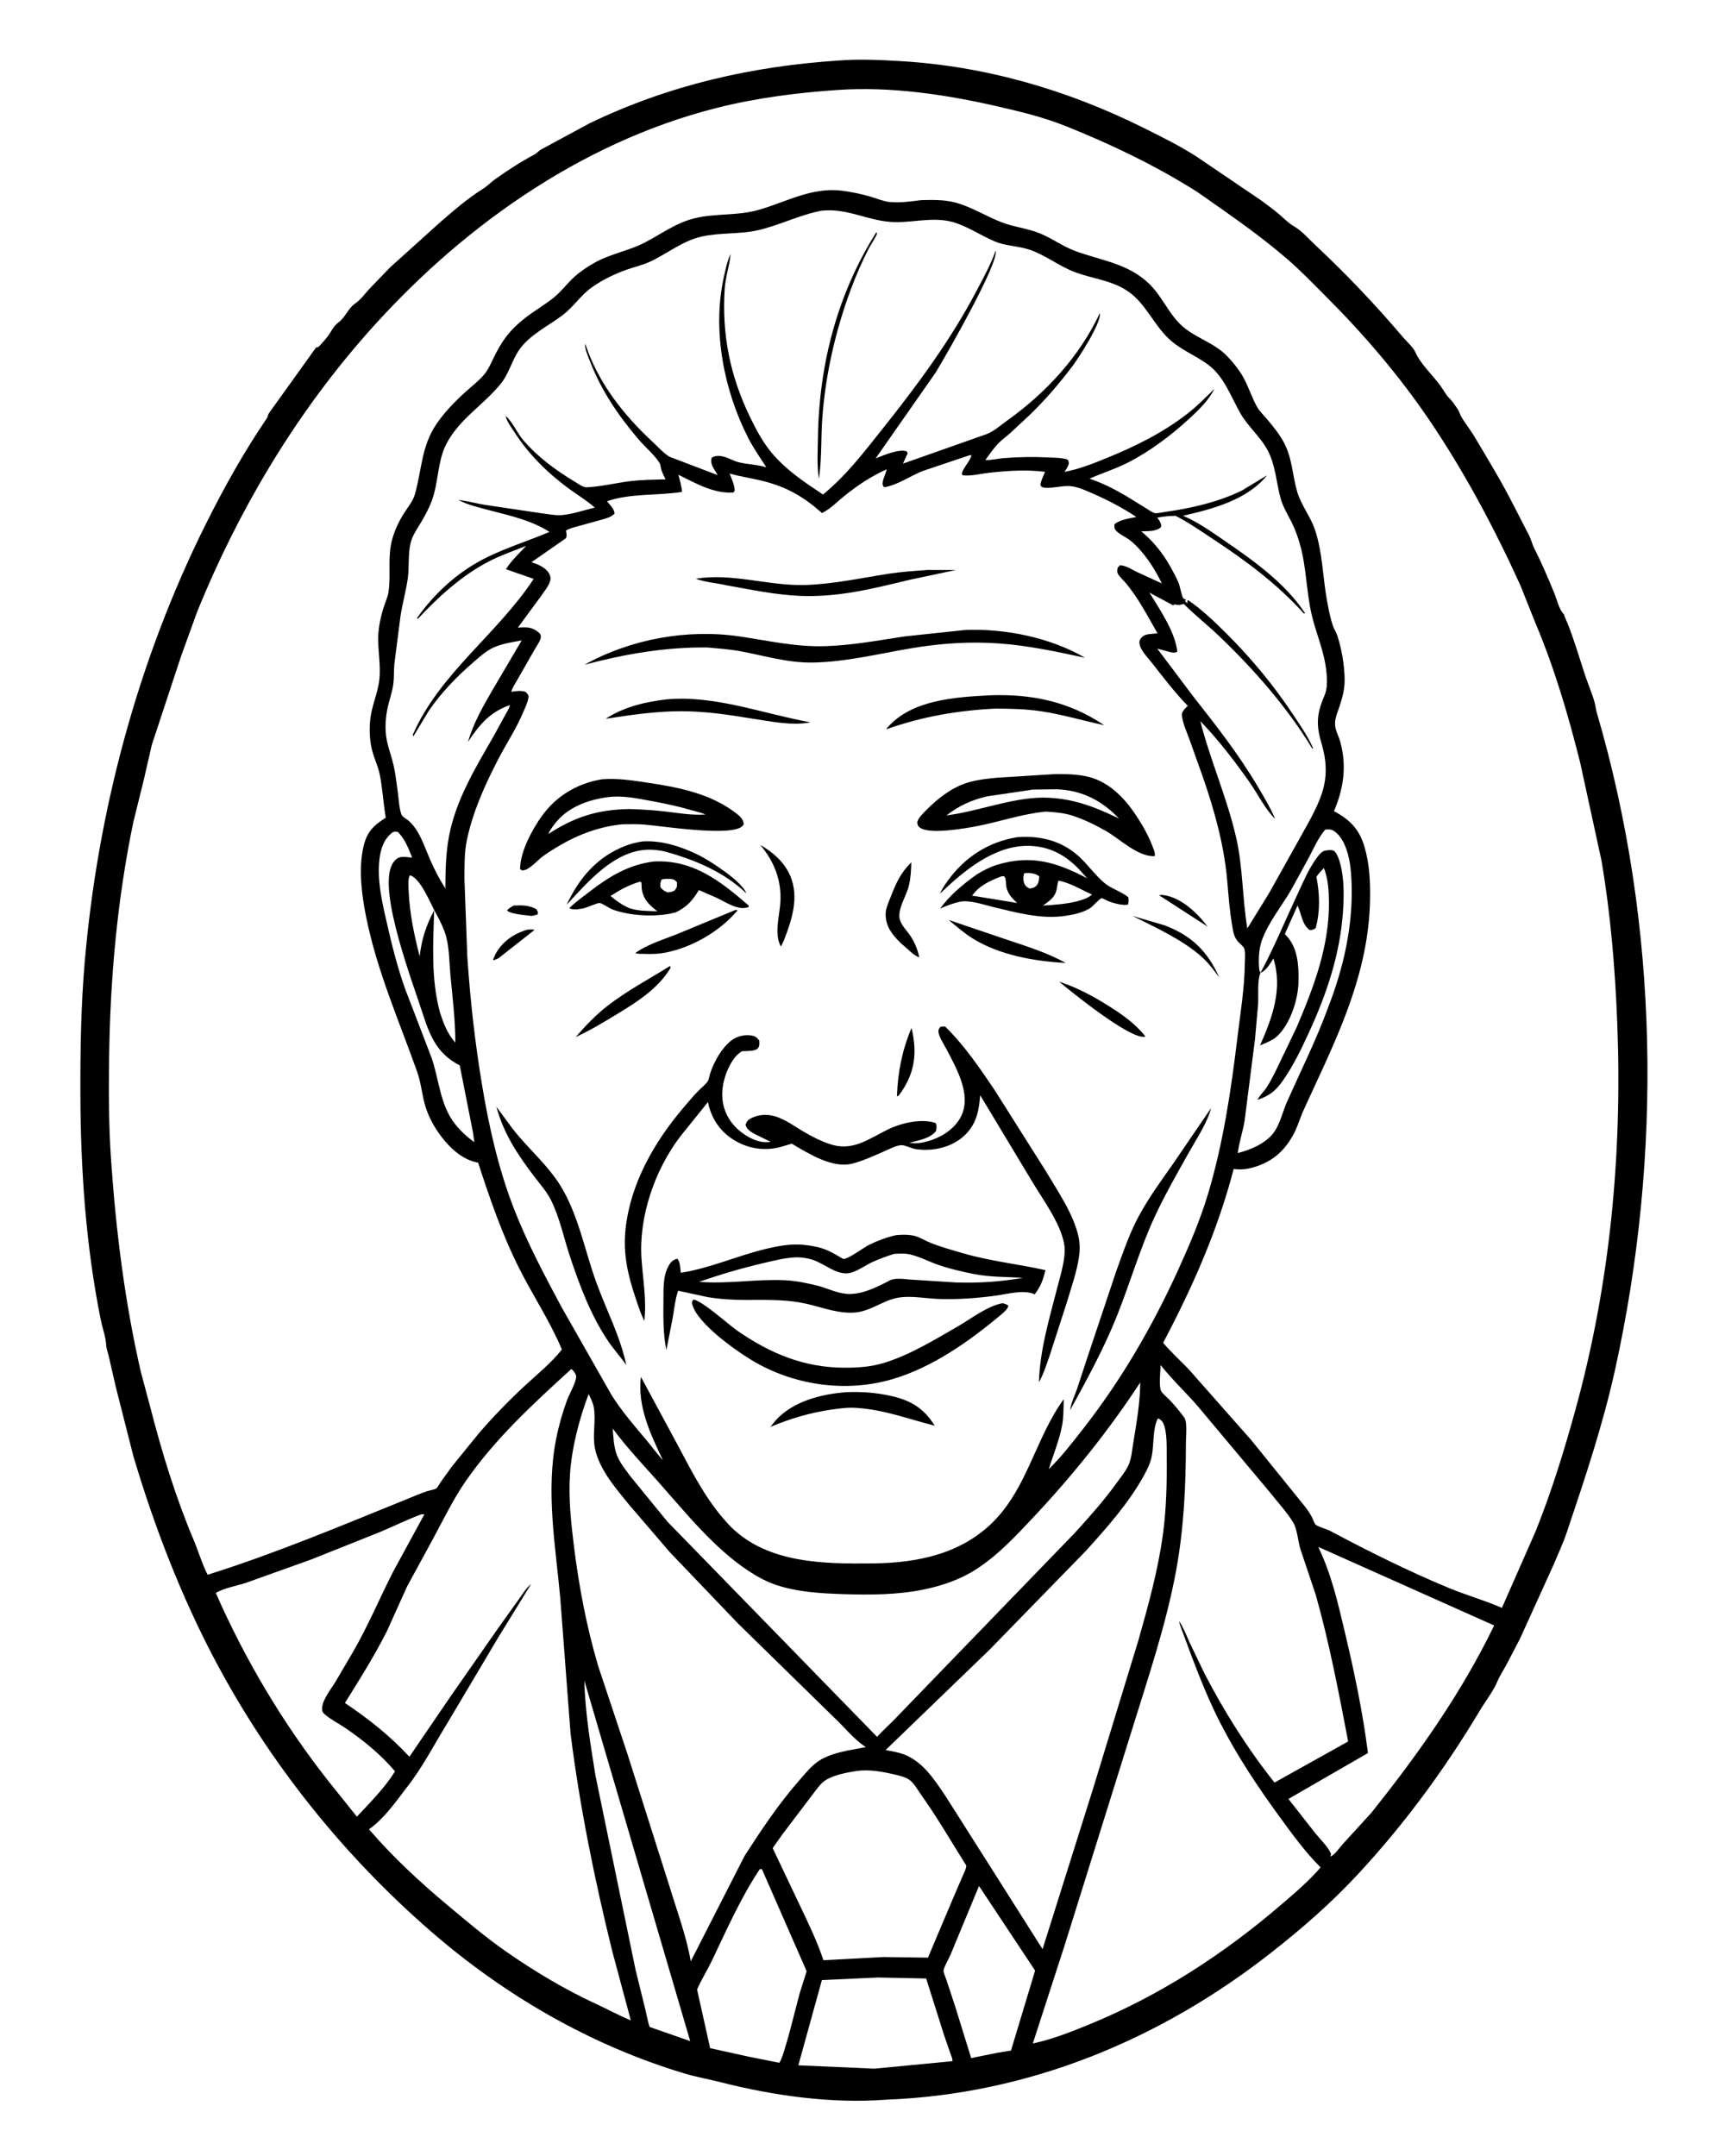 <svg version="1.1" xmlns="http://www.w3.org/2000/svg" style="display: block;" viewBox="0 0 1638 2048" width="1024" height="1280">
<path transform="translate(0,0)" fill="rgb(255,255,255)" d="M -0 -0 L 1638 0 L 1638 2048 L -0 2048 L -0 -0 z"/>
<path transform="translate(0,0)" fill="rgb(0,0,0)" d="M 797.457 57.421 C 815.951 56.004 835.511 56.923 854 57.986 C 935.508 62.672 1013.11 85.233 1086.04 121.492 C 1102.87 129.86 1119.75 138.25 1135.67 148.336 L 1198.43 190.945 C 1204.12 195.198 1209.94 199.413 1215.32 204.05 C 1219.64 207.77 1223.85 212.178 1228.82 215.001 C 1236.19 219.187 1242.45 226.588 1248.65 232.388 C 1278.28 260.092 1306.26 289.555 1332.5 320.476 C 1335.95 324.542 1342.11 329.889 1344.19 334.693 C 1348.9 345.552 1360.36 356.226 1367.54 365.88 C 1370.59 369.989 1372.81 374.754 1376.46 378.371 C 1379.11 380.997 1380.99 383.872 1383.12 386.901 C 1384.07 388.254 1384.91 389.37 1385.49 390.94 C 1388.38 398.761 1395.42 406.689 1399.77 413.997 C 1413.05 436.327 1426.82 458.8 1438.44 482.024 L 1452.48 509.301 C 1454.34 513.295 1455.3 517.681 1457.33 521.594 C 1464.22 534.895 1470.16 549.226 1475.92 563.061 C 1478.28 568.752 1480.39 578.07 1484.38 582.648 C 1485.39 583.804 1485.08 583.109 1485.55 584.574 C 1486.32 587.014 1487.47 589.232 1488.43 591.599 C 1494.92 607.626 1499.87 624.9 1505.3 641.342 C 1508.1 649.839 1511.86 658.326 1514.27 666.892 C 1515.22 670.274 1515.51 673.808 1516.5 677.182 C 1575.53 878.502 1578.9 1097.11 1533.66 1301.66 C 1522.07 1354.05 1505.02 1404.76 1487.96 1455.5 C 1484.43 1466.01 1479.62 1476.21 1475.34 1486.45 L 1443.41 1556.76 L 1430.53 1581.47 C 1427.77 1586.55 1424.3 1591.73 1422.09 1597.03 C 1418.14 1606.52 1410.76 1615.82 1405.43 1624.75 C 1372.07 1680.55 1333.66 1732.87 1289.37 1780.55 C 1264.03 1807.83 1236.79 1831.57 1207.54 1854.54 C 1101.77 1937.62 976.563 1989.45 841.249 1994.51 L 840.219 1994.59 C 788.615 1998.32 734.818 1990.71 684.91 1978.07 C 673.263 1975.12 661.307 1973.01 649.817 1969.57 C 560.652 1942.84 478.577 1895.12 408.516 1834.15 C 325.758 1762.13 256.193 1675.21 204.675 1578.24 C 171.956 1516.65 146.327 1450.02 126.489 1383.22 L 109.779 1317.5 L 103.311 1289.23 C 102.535 1285.52 100.918 1281.67 100.694 1277.91 C 100.218 1269.93 97.09 1261.54 95.5 1253.68 C 81.298 1183.48 76.372 1110.78 76.15 1039.3 C 76.022 998.038 76.666 956.645 80.128 915.5 C 92.27 771.195 130.747 626.934 195.516 497.346 C 212.783 462.798 231.639 428.982 253.395 397.119 C 254.47 395.545 254.106 394.085 255.176 392.577 L 300 330.076 L 302 329.811 C 306.118 325.672 311.11 320.116 314.036 315.064 C 315.971 311.72 317.983 308.694 321.169 306.377 C 327.707 301.622 330.648 292.626 337 288.381 C 342.077 284.988 346.027 279.512 350.113 274.965 L 370.273 254.017 L 417 211.883 C 430.185 200.451 443.788 188.528 458.5 179.367 C 462.46 176.901 465.957 173.206 469.796 170.455 C 481.546 162.035 494.423 153.675 507.196 146.885 C 509.889 145.453 511.459 143.217 514.088 141.79 L 559.946 117.033 C 635.458 80.683 714.131 62.834 797.457 57.421 z"/>
<path transform="translate(0,0)" fill="rgb(255,255,255)" d="M 388.933 831.5 L 389.995 831.744 C 399.766 835.414 408.679 858.361 413.758 867.419 C 417.54 874.163 421.718 882.65 423.658 890.132 C 426.589 901.439 426.499 913.925 427.552 925.553 C 429.507 947.145 432.311 968.722 432.277 990.412 C 424.556 981.627 421.034 972.204 417.564 961.249 C 409.082 929.386 411.211 897.244 412.164 864.661 C 404.507 879.176 400.288 892.048 398.399 908.445 C 393.266 888.561 388.873 867.614 387.962 847.05 C 387.745 842.146 387.039 836.047 388.933 831.5 z"/>
<path transform="translate(0,0)" fill="rgb(255,255,255)" d="M 372.83 790.5 C 374.782 789.788 375.752 789.875 377.776 790.281 C 384.439 797.231 387.811 805.812 391.228 814.637 C 387.796 814.337 383.052 813.458 379.724 814.312 C 376.193 815.219 373.471 818.569 371.949 821.699 C 359.081 848.154 392.108 934.172 401.617 963.819 C 408.518 985.337 415.832 1001.44 436.484 1012.07 L 449.041 1075.77 L 450.318 1085.03 C 443.511 1080 437.322 1074.47 432.066 1067.81 C 417.813 1049.74 417.052 1026.51 409.923 1005.39 L 384.813 939.939 C 377.568 919.883 372.328 899.03 367.59 878.264 C 362.981 858.061 357.635 836.196 360.316 815.328 C 361.597 805.361 364.684 796.715 372.83 790.5 z"/>
<path transform="translate(0,0)" fill="rgb(255,255,255)" d="M 929.656 1791.52 L 982.934 1871.88 L 960.042 1947.83 L 946.777 1950.01 L 922.209 1954.97 L 907.042 1906 L 898.593 1880.37 C 897.925 1878.28 895.995 1874.11 895.963 1872.11 C 895.917 1869.22 901.215 1860.05 902.699 1856.57 L 929.656 1791.52 z"/>
<path transform="translate(0,0)" fill="rgb(255,255,255)" d="M 554.814 1596.39 L 655.36 1938.87 L 616.852 1925.44 C 614.953 1920.23 614.124 1914.31 612.767 1908.9 L 603.416 1870.95 L 565.408 1686.78 C 560.639 1657.15 555.527 1626.42 554.814 1596.39 z"/>
<path transform="translate(0,0)" fill="rgb(255,255,255)" d="M 833.621 1878.45 L 879.463 1879.38 L 896.484 1933.21 L 902.313 1950.14 C 903.098 1952.39 904.726 1955.59 904.378 1957.91 L 830.392 1965.04 L 758.06 1961.86 L 780.439 1880.89 L 833.621 1878.45 z"/>
<path transform="translate(0,0)" fill="rgb(255,255,255)" d="M 721.465 1775.5 L 723.464 1775.51 L 765.933 1872.47 L 759.184 1893.95 C 756.454 1903.66 744.236 1955.19 739.933 1959.44 L 711.198 1953.73 L 674.295 1945.58 L 661.868 1889.87 C 666.061 1880.25 671.909 1870.99 676.459 1861.45 C 690.356 1832.29 703.475 1802.48 721.465 1775.5 z"/>
<path transform="translate(0,0)" fill="rgb(255,255,255)" d="M 1197.04 924.053 C 1196.5 923.025 1196.01 922.179 1195.87 921 C 1194.89 912.719 1195.41 901.482 1198.18 893.668 C 1204.5 875.82 1217.37 860.689 1226.66 844.358 L 1243.25 814.075 C 1247.75 805.356 1252.11 795.54 1258.5 788.028 C 1260.43 787.894 1262.67 787.682 1264.53 788.283 C 1269.76 789.967 1274.59 797.247 1276.74 802.016 C 1282 813.704 1283.09 826.709 1283.53 839.355 C 1284.93 879.888 1275.82 919.544 1261.19 957.141 C 1250.08 987.609 1235.52 1016.71 1222.35 1046.29 C 1218.24 1055.53 1216.08 1065.92 1210.59 1074.42 C 1203.39 1085.57 1187.77 1092.28 1175.43 1095.28 C 1176.69 1085.1 1180.19 1074.99 1181.89 1064.8 L 1191.8 987.125 L 1194.74 954 C 1195.21 945.623 1193.81 931.38 1197.04 924.053 z"/>
<path transform="translate(0,0)" fill="rgb(0,0,0)" d="M 1197.04 924.053 C 1209.97 899.969 1220.63 874.053 1232.23 849.255 C 1237.66 837.643 1242.64 825.622 1250.22 815.198 C 1251.94 812.838 1254.55 809.382 1257.32 808.34 C 1259.27 807.606 1264.72 807.1 1266.48 808.058 C 1270.4 810.187 1273.13 821.234 1273.96 825.531 C 1276.52 838.807 1276.26 853.358 1275.3 866.792 C 1272.44 906.627 1260.04 943.613 1243.53 979.664 C 1236.29 995.471 1228.86 1011.15 1218.96 1025.5 C 1211.77 1035.93 1206.02 1040.84 1193.97 1044.77 C 1195.48 1042.31 1196.97 1040.17 1198.9 1038.02 C 1204.1 1032.25 1207.67 1024.58 1211.27 1017.73 L 1231.4 975.746 C 1247.68 937.469 1262.48 898.64 1262.03 856.476 C 1261.91 845.91 1261.2 834.454 1257.22 824.558 C 1254.74 827.218 1252.1 829.777 1250.15 832.868 C 1253.3 849.84 1253.78 864.734 1249.53 881.527 C 1247.4 883.098 1246.52 883.364 1243.88 883.5 C 1236.46 878.716 1235.97 867.776 1232.19 860.177 L 1220.1 887.329 L 1221.07 888.289 C 1232.63 899.98 1233.43 917.444 1233.1 932.926 C 1232.75 949.598 1225.31 972.384 1213.08 984.091 C 1208.63 988.341 1202.09 990.592 1196.57 993.072 C 1208.26 966.593 1218.29 939.313 1209.28 910.492 C 1206.38 914.935 1202.32 922.299 1197.04 924.053 z"/>
<path transform="translate(0,0)" fill="rgb(255,255,255)" d="M 1251.86 1469.4 L 1418.95 1544.06 C 1387.57 1608.73 1346.82 1666.3 1302.06 1722.25 L 1275.52 1751.32 C 1272.67 1754.42 1267.24 1762.28 1263.5 1763.54 L 1264.03 1761 C 1261.21 1754.26 1254.35 1747.89 1249.74 1742.22 L 1223.53 1708.82 L 1299.08 1665.22 C 1294.18 1626.73 1286.23 1588.7 1277.27 1550.97 C 1270.59 1522.88 1264.5 1495.59 1251.86 1469.4 z"/>
<path transform="translate(0,0)" fill="rgb(255,255,255)" d="M 399.889 1438.5 C 400.895 1438.39 401.86 1438.46 402.869 1438.5 L 372.988 1493.35 C 360.113 1518.75 349.344 1544.48 335.042 1569.25 L 318.514 1597.41 C 314.437 1604.13 306.337 1614.22 305.719 1622.09 C 305.513 1624.73 305.981 1626.49 308.037 1628.29 C 313.873 1633.38 321.755 1637.31 328.202 1641.72 C 345.332 1653.44 361.516 1666.73 374.971 1682.59 C 365.322 1698.28 351.315 1712.26 338.759 1725.66 L 311.298 1691.37 C 268.558 1636.96 232.634 1576.6 204.777 1513.22 C 212.136 1508.5 225.419 1506.26 233.968 1503.34 L 295.599 1481.28 L 361.824 1454.8 C 374.566 1449.4 386.887 1443.3 399.889 1438.5 z"/>
<path transform="translate(0,0)" fill="rgb(255,255,255)" d="M 813.076 1682.32 C 824.417 1680.7 836.115 1682.55 847.148 1685.09 C 852.37 1686.29 859.672 1687.72 863.995 1691.02 C 868.05 1694.11 871.917 1700.99 874.919 1705.21 C 890.303 1726.84 903.482 1749.69 917.57 1772.15 C 917.521 1775.34 915.467 1778.84 914.217 1781.79 L 904.843 1803.63 L 881.178 1859.58 L 838.602 1859.01 L 781.871 1862.02 C 775.991 1844.01 767.142 1826.14 759.073 1809 L 733.674 1755.56 L 742.581 1742.93 L 771.079 1705.31 C 774.81 1700.61 779.21 1693.74 784.434 1690.68 C 792.659 1685.87 803.767 1683.79 813.076 1682.32 z"/>
<path transform="translate(0,0)" fill="rgb(255,255,255)" d="M 1082.78 1313.23 C 1082.7 1332.28 1079.18 1352.23 1076.11 1371 C 1074.98 1377.89 1074.44 1385.97 1071.39 1392.27 C 1068.52 1398.19 1063.72 1404.01 1059.86 1409.37 C 1047.96 1425.9 1034.14 1441.25 1020.46 1456.33 L 891.688 1589.47 L 850.063 1632.56 C 844.402 1638.43 838.279 1643.78 832.851 1649.88 L 633.698 1445.41 L 599.25 1403.24 C 594.282 1396.59 588.296 1389.43 585.474 1381.54 C 582.678 1373.72 582.394 1365.21 581.771 1357.01 C 595.074 1375.04 610.65 1391.42 625.49 1408.14 C 651.637 1437.59 678.117 1470.87 711.377 1492.66 C 719.348 1497.88 728.161 1502.64 737.211 1505.64 C 757.559 1512.38 779.335 1513.56 800.582 1514.27 C 825.848 1515.1 852.374 1515.02 877.251 1509.87 C 894.834 1506.24 912.033 1500.36 927.184 1490.53 C 947.765 1477.17 964.363 1459.3 981.052 1441.55 C 1018.34 1401.87 1052.96 1358.81 1082.78 1313.23 z"/>
<path transform="translate(0,0)" fill="rgb(255,255,255)" d="M 1099.46 1347.5 L 1100.49 1347.57 C 1101.87 1348.54 1103.39 1349.62 1104.23 1351.12 C 1108.65 1359.1 1107.83 1376.02 1107.93 1385.08 C 1108.17 1409 1107.61 1433.04 1104.43 1456.78 C 1099.8 1491.34 1090.41 1525.06 1080.93 1558.55 L 1038.19 1698.41 L 990.02 1851.52 L 935.808 1765.94 L 897.543 1705.65 C 887.477 1690.78 876.986 1674.42 859.91 1667.13 C 853.985 1664.6 847.247 1663.58 840.941 1662.37 L 939.33 1567.41 L 1031.11 1473.25 C 1051.14 1451.12 1071.99 1427.63 1086.42 1401.39 C 1089.7 1395.43 1092.49 1389.67 1093.8 1382.95 C 1095.89 1372.18 1094.49 1357.21 1099.46 1347.5 z"/>
<path transform="translate(0,0)" fill="rgb(255,255,255)" d="M 558.897 1324.19 C 560.753 1328.04 562.869 1332.16 563.685 1336.37 C 566.072 1348.7 562.362 1362.51 564.771 1375.22 C 566.553 1384.63 570.884 1393.3 575.966 1401.34 C 582.239 1411.27 589.992 1420.33 597.393 1429.42 L 635.944 1474.41 L 700.793 1542.21 L 791.409 1630.88 C 801.042 1639.72 810.655 1652.09 821.496 1659.13 L 822.239 1659.59 L 804.897 1662.82 C 795.26 1664.9 785.241 1667.41 776.983 1673.03 C 770.109 1677.72 764.411 1684.95 758.951 1691.18 C 739.357 1713.55 723.164 1737.82 707.091 1762.76 L 655.893 1863.04 C 651.563 1838.36 642.424 1814.29 635.199 1790.35 L 595.72 1666.04 L 567.892 1582.44 C 556.86 1544.99 549.641 1506.84 544.852 1468.12 C 542.117 1446.01 539.717 1423.32 541.13 1401.01 C 542.744 1375.53 549.872 1348.05 558.897 1324.19 z"/>
<path transform="translate(0,0)" fill="rgb(255,255,255)" d="M 542.394 1300.5 L 542.845 1300.72 C 544.495 1301.94 546.974 1305.44 547.043 1307.5 C 547.222 1312.84 540.425 1324.39 538.421 1329.87 C 534.007 1341.92 530.49 1354.32 528.005 1366.92 C 518.083 1417.2 527.423 1468.18 531.969 1518.44 L 541.699 1646.54 C 550.408 1716.02 564.549 1785.49 581.299 1853.42 L 598.94 1919.15 C 587.378 1914.46 576.904 1908.57 565.664 1903.4 C 536.078 1889.79 506.415 1871.96 479.659 1853.22 C 460.844 1840.04 443.052 1824.97 425.444 1810.26 C 398.978 1788.15 372.683 1763.8 350.262 1737.65 C 364.306 1727.86 375.528 1711.84 385.782 1698.35 C 400.862 1679.45 412.575 1656.38 425.329 1635.75 L 473.069 1555.36 L 504.24 1504.7 C 499.678 1508.28 496.108 1514.27 492.702 1518.97 L 473.295 1546.13 L 428.501 1610.33 L 388.634 1668.75 C 369.823 1648.53 350.304 1633.08 327.38 1617.67 C 341.266 1595.58 355.482 1572.85 367.236 1549.55 L 386.455 1506.97 L 411.231 1461.47 C 421.269 1442.95 430.342 1423.92 442.403 1406.57 C 470.242 1366.54 506.513 1333.11 542.394 1300.5 z"/>
<path transform="translate(0,0)" fill="rgb(255,255,255)" d="M 1102.14 1296.69 C 1112.86 1310.14 1125.38 1322.07 1136.76 1334.95 L 1206.29 1418 C 1213.31 1427.01 1222.62 1436.86 1228.3 1446.68 C 1232 1453.07 1232.6 1464.15 1234.92 1471.5 L 1249.57 1515.21 C 1262.4 1560.6 1271.4 1607.89 1280.27 1654.22 L 1210.32 1693.26 C 1184.98 1661.41 1162.39 1625.67 1143.74 1589.5 L 1129.57 1559.99 C 1126.56 1553.3 1123.91 1546.07 1119.77 1539.99 C 1120.26 1543.87 1122.27 1548.05 1123.6 1551.74 L 1131.33 1572.65 C 1139.61 1594.35 1148.11 1615.71 1158.71 1636.42 C 1174.83 1667.95 1194.36 1697.3 1215.19 1725.85 C 1227.23 1742.37 1239.59 1759.42 1254.1 1773.85 C 1243.25 1786.65 1228.92 1798.75 1216.19 1809.67 C 1161.75 1856.36 1101.73 1895.29 1035.25 1922.65 C 1017.62 1929.91 999.44 1937.11 980.77 1941.13 L 1010.87 1848.24 L 1073.41 1648.05 C 1089.05 1597.34 1106.95 1545.21 1116.67 1493 C 1124.3 1451.96 1126.13 1411.63 1126.18 1369.97 C 1126.19 1364.48 1127.74 1350.81 1124.58 1346.51 C 1120.33 1340.72 1116.03 1335.46 1111.09 1330.22 C 1109.06 1328.06 1103.66 1323.62 1102.53 1321.12 C 1100.33 1316.19 1102.06 1302.44 1102.14 1296.69 z"/>
<path transform="translate(0,0)" fill="rgb(255,255,255)" d="M 779.688 200.223 C 803.691 197.36 822.906 209.243 846 210.816 C 864.539 212.079 883.371 206.161 901.714 210.202 C 916.688 213.501 930.555 223.398 944.73 229.375 C 954.932 233.677 966.964 233.612 977.559 237.147 C 992.189 242.029 1005.21 252.454 1019.83 258.147 C 1036.96 264.815 1055.61 266.061 1071.2 276.743 C 1087.73 288.061 1095.46 308.113 1109.84 321.705 C 1121.46 332.679 1135.93 337.676 1148.24 347.186 C 1162.51 358.211 1169.08 376.973 1177.67 392.205 C 1184.96 405.137 1196.94 414.743 1203.86 427.846 C 1211.35 442.052 1211.98 458.338 1216.15 473.54 C 1218.34 481.535 1222.99 488.865 1226.66 496.257 C 1230.03 503.034 1232.56 510.219 1234.61 517.5 C 1240.63 538.926 1240.53 561.531 1245.45 583.149 C 1249.79 602.203 1257.78 618.699 1259.66 638.608 C 1260.17 643.981 1260.5 650.359 1259.36 655.682 C 1258.49 659.74 1256.48 663.6 1255.09 667.5 C 1252.13 675.775 1250.86 683.283 1251.84 692 C 1252.51 698.038 1254.26 703.583 1255.85 709.412 C 1259.17 721.636 1260.12 733.67 1257.37 746.1 C 1253.47 763.683 1243 780.258 1234.5 795.934 L 1205.26 848.228 L 1184.51 881.922 C 1179.74 853.301 1180.38 824.313 1173.98 796 C 1165.41 758.161 1149.38 722.535 1139.85 684.964 C 1156.89 702.602 1172.9 723.443 1186.97 743.555 C 1194.56 754.402 1201.58 768.881 1210.95 777.926 C 1206.28 766.964 1200.13 756.769 1194.06 746.534 C 1176.21 716.429 1154.69 688.958 1133.1 661.502 L 1098.96 616.127 L 1110.93 619.36 C 1113.55 619.866 1115.74 620.501 1117.99 619 C 1116.06 600.359 1101.19 578.658 1091.5 562.925 L 1114 574.977 L 1115.5 574.044 C 1118.16 574.831 1120.1 574.857 1122.75 574.049 L 1124.09 573.622 C 1134.83 584.436 1146.68 593.659 1157.65 604.156 C 1191.01 636.074 1222.07 671.446 1246.13 711 L 1247.06 711 C 1242.26 699.765 1234.92 689.228 1228.19 679.079 C 1209.5 650.89 1188.14 625.127 1164.18 601.296 C 1153.21 590.388 1140.82 578.517 1128 569.936 C 1127.37 571.282 1127.47 570.7 1127.47 572.211 L 1127.5 573.285 L 1125.2 570.856 L 1126.45 569.5 C 1125.57 569.167 1124.49 569.153 1123.81 568.5 C 1122.21 566.95 1120.46 556.212 1119.04 553.145 C 1110.21 534.104 1100.01 518.111 1083.7 504.742 C 1090.24 504.363 1097.6 505.209 1102.61 500.631 C 1102.81 496.508 1101.14 494.992 1099 491.68 C 1104.86 490.603 1110.36 490.077 1116.32 489.973 C 1128.52 496.137 1140.01 504.224 1151.43 511.738 C 1183.6 532.927 1212.19 554.167 1238.27 582.783 L 1239.36 582.5 C 1220.5 553.96 1191.03 533.009 1163.29 513.923 C 1151 505.469 1138.05 496.269 1124.32 490.301 L 1123.44 489.929 C 1151.24 483.608 1184.5 474.875 1203.24 451.522 L 1179.26 466.003 C 1157.43 476.763 1130.02 483.116 1106 486.34 C 1103.88 486.625 1098.53 487.895 1096.61 487.411 C 1094.06 486.766 1090.41 484.095 1088.17 482.708 L 1069.32 471.094 C 1058.21 464.582 1046.87 458.794 1034.63 454.702 C 1046.31 449.428 1058.49 445.763 1070 439.973 C 1091.83 428.987 1111.81 413.861 1129.75 397.361 C 1138.29 389.503 1148.09 379.862 1153.23 369.406 C 1144.56 377.848 1136.33 386.265 1126.7 393.67 C 1103.64 411.401 1077.9 424.088 1051.1 435.008 C 1038.01 440.342 1024.87 445.65 1010.91 448.219 C 1012.25 446 1014.29 443.246 1014.83 440.701 C 1015.26 438.647 1014.71 438.131 1013.66 436.5 C 1008.19 434.741 1001.75 434.845 996.019 434.544 C 981.49 433.781 966.919 434.053 952.417 435.236 C 947.299 435.654 940.68 437.407 935.702 436.922 C 939.448 431.875 943.133 426.403 947.39 421.786 C 950.721 418.174 955.102 415.112 958.797 411.856 L 978 394.008 C 992.878 379.572 1005.79 364.51 1018.26 347.978 C 1025.1 338.913 1045.83 306.62 1044.5 297.361 C 1024.92 338.845 993.724 372.773 956.572 399.373 C 950.525 403.703 943.589 409.941 936.64 412.454 L 857.448 440.405 L 861.925 430.5 L 861.057 428.829 C 854.155 425.867 838.203 432.835 831.508 435.402 L 888.426 353.956 L 890.527 350.443 C 899.072 336.229 948.532 250.143 945.5 237.978 C 941.014 250.878 934.315 262.935 927.996 275 C 902.943 322.831 871.461 365.404 837.93 407.5 C 820.222 429.731 803.619 451.685 781.465 469.744 C 763.758 457.975 746.764 446.728 732.898 430.326 C 724.274 420.126 717.696 407.59 711.909 395.59 C 693.107 356.595 685.406 317.739 688.091 274.599 C 688.799 263.218 692.756 252.401 693.712 241.18 C 690.385 248.311 688.612 257.014 686.977 264.687 C 676.353 314.548 687.447 371.006 710.434 415.976 C 715.363 425.618 721.766 434.734 727.628 443.842 C 719.024 441.24 710.071 441.237 701.453 439.103 C 696.665 437.918 692.295 435.202 687.482 433.872 C 683.281 432.712 679.49 432.583 675.731 434.777 C 673.829 441.414 678.511 445.594 681.409 451.307 L 635.713 433.889 C 630.056 430.549 624.354 424.088 619.5 419.588 C 591.885 393.985 568.095 363.664 556.001 327.544 L 555.659 326.5 C 554.693 330.616 558.833 339.747 560.445 343.884 C 571.186 371.46 587.287 395.051 606.405 417.5 C 612.305 424.428 621.328 431.981 626.048 439.5 C 627.416 441.68 627.262 444.154 628.02 446.5 C 628.988 449.496 630.601 452.485 631.942 455.341 C 620.229 455.656 608.481 455.717 596.85 457.252 C 583.772 458.978 569.932 462.33 556.813 462.894 C 553.61 463.032 548.486 459.217 545.616 457.497 C 527.589 446.69 510.59 434.157 496.809 418.135 C 491.182 411.593 486.469 400.593 480.185 395.159 C 480.619 399.667 485.781 406.386 488.321 410.35 C 501.865 431.49 519.364 448.789 539.496 463.711 C 548.102 470.089 556.599 474.983 564.755 482.202 C 554.835 484.457 543.94 488.366 533.892 489.252 C 526.887 489.87 519.154 488.142 512.192 487.28 L 459.833 479.488 C 451.607 478.073 443.451 475.832 435.159 474.915 C 444.197 479.667 454.094 481.912 463.898 484.511 C 484.153 489.881 503.757 493.88 521.708 505.263 C 502.514 513.396 482.527 519.652 463.74 528.674 C 436.38 541.813 413.454 562.243 395.965 587 L 396.5 587.997 C 416.33 566.824 438.435 546.559 464.422 533.161 C 475.614 527.391 487.873 523.198 499.567 518.519 C 492.943 525.564 485.514 532.518 480.326 540.708 L 506.694 549.886 C 472.417 602.146 417.102 639.899 391.87 698 L 392.5 699.418 L 406.804 675.604 C 418.482 658.323 433.494 642.842 449.225 629.252 C 455.179 624.109 461.403 618.365 468.616 615.057 C 476.775 611.314 486.524 610.013 495.313 608.324 L 466.008 658.125 C 457.208 673.563 449.317 687.529 444.248 704.78 C 455.106 688.409 465.077 676.317 484.166 669.757 C 483.635 672.879 481.072 676.501 479.581 679.316 L 469.044 698.566 C 451.631 729.092 432.813 759.371 426.236 794.5 C 423.167 810.897 422.881 827.37 422.811 843.989 C 417.291 835.285 412.354 825.973 408.279 816.51 C 404.422 807.55 401.137 797.926 396.071 789.562 C 393.891 785.964 391.186 782.428 387.982 779.687 C 386.429 778.359 382.825 776.348 381.766 774.817 C 379.172 771.066 378.467 758.688 377.788 753.764 C 376.543 744.744 375.601 735.544 373.56 726.666 C 371.742 718.761 368.797 711.156 367.192 703.181 C 365.114 692.851 365.905 681.338 368.227 671.133 C 369.844 664.029 372.467 656.898 373.385 649.673 C 374.184 643.391 373.772 636.947 374.37 630.631 L 380.117 585.862 C 381.879 573.49 385.513 561.43 387.156 549.047 C 388.598 538.174 387.222 526.147 389.832 515.583 C 391.51 508.787 395.669 502.868 399.24 496.946 C 403.502 489.878 407.478 482.516 410.26 474.727 C 416.34 457.702 415.357 437.627 423.878 421.449 C 436.446 397.587 459.214 384.648 475.593 364.324 C 483.239 354.837 485.924 342.54 492.852 332.461 C 502.853 317.914 520.6 309.704 534.373 299.208 C 544.703 291.336 551.613 280.148 562.229 272.716 C 572.259 265.693 583.69 260.203 595.195 256.106 C 602.371 253.551 609.959 251.913 616.888 248.712 C 633.566 241.008 647.908 228.848 666.222 224.714 C 683.955 220.711 702.175 222.749 720.009 218.627 C 740.435 213.907 758.999 204.205 779.688 200.223 z"/>
<path transform="translate(0,0)" fill="rgb(0,0,0)" d="M 832.226 220.5 C 832.381 221.01 832.688 221.498 832.69 222.031 C 832.693 223.568 825.965 234.046 824.859 236.212 C 818.349 248.961 812.603 262.251 807.62 275.669 C 793.332 314.15 783.816 356.02 780.837 396.972 C 779.493 415.439 780.387 434.939 777.841 453.167 L 777.647 454.5 L 777.473 454 C 775.603 442.155 776.503 427.636 776.68 415.57 C 777.696 346.251 795.058 279.274 832.226 220.5 z"/>
<path transform="translate(0,0)" fill="rgb(255,255,255)" d="M 920.434 432.5 L 922.426 432.253 C 921.818 437.328 915.144 443.498 913.536 449.144 C 913.184 450.38 913.592 450.458 914.21 451.5 C 922.01 452.444 931.637 449.911 939.601 449.04 C 957.079 447.13 974.895 445.996 992.392 448.18 C 990.636 452.231 988.774 456.147 987.905 460.5 C 988.865 462.183 988.885 462.743 990.948 463.101 C 998.269 464.37 1007.96 461.185 1015.88 461.733 C 1022.93 462.22 1029.82 465.405 1036.23 468.162 C 1050.78 474.416 1065.94 482.263 1079.09 491.113 C 1072.64 492.337 1063.36 493.685 1058.28 498.035 C 1058.25 500.235 1057.9 501.695 1059.38 503.567 C 1062.48 507.46 1069.55 510.25 1073.61 513.602 C 1086.06 523.892 1096.35 539.714 1103.33 554.194 L 1079.7 543.362 C 1074.67 540.877 1069.15 537.102 1063.5 536.949 L 1061.36 539.247 C 1061.06 541.385 1060.49 542.945 1061.54 544.98 C 1062.98 547.777 1066.08 550.421 1068.16 552.804 C 1071.34 556.446 1074.23 560.37 1077 564.332 C 1085.28 576.214 1091.97 589.053 1099.2 601.582 L 1093.5 602.14 C 1090.13 602.442 1087.07 602.66 1084.5 605.174 C 1083.01 606.633 1081.94 608.172 1081.98 610.276 C 1082.14 617.074 1090.29 625.026 1094.34 630.234 C 1105.11 644.065 1115.82 657.94 1127.98 670.589 C 1125.27 672.993 1123.58 674.59 1122.25 678 C 1122.84 686.831 1126.78 694.773 1129.77 703 L 1141.88 736.987 C 1153.03 768.953 1162.36 802.266 1165.36 836.079 C 1166.63 850.348 1167.57 864.488 1170.02 878.625 C 1171.05 884.608 1171.63 890.24 1176 894.825 C 1177.32 896.209 1180.63 898.996 1181.4 900.617 C 1182.92 903.796 1182.18 911.056 1182.14 914.81 C 1181.91 938.537 1177.77 963.322 1174.93 986.883 C 1168.99 1036.18 1161.55 1085.96 1147.32 1133.63 C 1139.8 1158.83 1129.37 1183.11 1118.49 1207.01 C 1094.39 1259.89 1064.92 1310.59 1029.15 1356.49 C 1018.72 1369.88 1008.05 1383.68 995.931 1395.57 C 1000.11 1382.04 1006.24 1367.29 1008.69 1353.45 C 1010.07 1345.64 1009.84 1336.98 1010.17 1329.05 C 983.91 1365.07 975.913 1411.94 944.153 1444.55 C 913.566 1475.97 871.401 1484.64 829.072 1485.09 C 782.572 1485.59 729.713 1485.27 694.29 1450.69 C 671.828 1427.64 658.152 1400.27 643.22 1372.2 L 608.517 1307.85 C 605.165 1336.25 617.497 1361.98 629.442 1387.07 C 623.845 1380.97 619.02 1374.23 613.689 1367.9 C 602.173 1354.24 590.519 1340.68 580.901 1325.57 L 533.024 1241.41 C 516.612 1210.78 500.144 1179.75 487.606 1147.29 C 473.107 1109.74 464.203 1070.13 457.627 1030.5 C 450.863 989.735 446.38 949.627 443.636 908.418 L 440.95 835.726 C 440.985 823.266 440.693 809.856 443.292 797.648 C 449.021 770.727 460.454 745.449 473.057 721.12 C 480.815 706.145 490.173 692.185 496.737 676.58 C 498.514 672.354 501.098 667.07 501.731 662.5 C 502.08 659.983 500.53 658.88 499 657.221 C 494.272 655.739 490.173 656.472 485.37 657.135 C 486.303 653.415 489.248 649.287 491.089 645.89 L 508.057 616.213 C 509.782 613.194 513.371 608.407 513.515 604.898 C 513.586 603.166 512.792 601.978 511.5 600.865 C 504.996 595.26 499.807 595.724 491.68 596.155 L 513.36 566.651 C 516.26 562.442 520.396 557.469 522.095 552.664 C 523.002 550.099 522.835 547.776 521.61 545.352 C 518.467 539.132 510.813 536.065 504.591 534.051 L 537.293 511.282 C 538.471 508.372 537.868 507.112 537.306 504.074 C 540.259 502.006 544.988 500.967 548.457 499.957 L 571.529 493.566 C 575.745 492.353 580.468 491.188 583.5 487.842 C 583.22 483.322 579.093 479.555 576.334 476.135 C 598.621 468.432 624.42 470.917 647.598 467.277 C 647.149 461.756 645.5 456.336 644.141 450.979 C 660.52 458.984 677.664 469.124 696.5 467.834 L 697.613 466 C 697.366 460.378 694.794 455.013 692.783 449.817 C 702.829 452.695 713.216 454.171 723.362 456.647 C 746.69 462.34 762.615 471.461 780.504 487.331 C 788.357 483.638 794.509 476.948 801.245 471.539 C 814.578 460.832 826.403 452.897 841.962 445.769 C 841.177 449.963 838.77 453.755 838.223 457.997 C 837.905 460.462 838.046 460.869 839.5 462.799 C 851.766 461.132 864.617 451.915 876.273 447.372 L 920.434 432.5 z"/>
<path transform="translate(0,0)" fill="rgb(0,0,0)" d="M 487.575 860.24 C 495.776 859.822 501.556 859.714 509.061 863.5 C 510.476 865.779 511.034 865.94 510.5 868.666 L 504.996 870.049 C 499.753 869.368 484.85 868.489 481.444 864.883 C 482.648 862.827 485.553 861.486 487.575 860.24 z"/>
<path transform="translate(0,0)" fill="rgb(0,0,0)" d="M 1100.8 850.5 C 1101.75 850.24 1102.53 850.007 1103.52 850.1 C 1120.98 851.737 1136.89 867.094 1146.83 880.233 L 1100.8 850.5 z"/>
<path transform="translate(0,0)" fill="rgb(0,0,0)" d="M 500.686 883.112 C 503.104 882.902 505.137 882.715 507.536 883.296 L 473.369 910.161 L 469 912.127 L 468.159 911.5 L 470.047 907 C 476.427 894.665 487.638 886.898 500.686 883.112 z"/>
<path transform="translate(0,0)" fill="rgb(0,0,0)" d="M 1075.52 870.069 L 1105.96 878.995 C 1131.51 888.721 1146.79 903.585 1157.86 928.518 C 1152.64 921.459 1147.28 914.317 1140.68 908.475 C 1122.68 892.529 1097.01 880.852 1075.52 870.069 z"/>
<path transform="translate(0,0)" fill="rgb(0,0,0)" d="M 865.49 976.5 C 866.508 979.719 866.991 982.991 867.474 986.323 C 870.496 1007.16 866.045 1023.72 853.57 1040.5 L 851.684 1041.5 C 852.588 1018.19 856.501 998.164 865.49 976.5 z"/>
<path transform="translate(0,0)" fill="rgb(0,0,0)" d="M 1005.76 932.488 C 1022.41 937.897 1038.05 946.266 1052.8 955.573 C 1065.83 963.792 1078.07 972.313 1087.7 984.5 L 1086.85 984.783 C 1072.96 987.252 1016.73 941.724 1005.76 932.488 z"/>
<path transform="translate(0,0)" fill="rgb(0,0,0)" d="M 721.834 802.56 C 733.807 809.393 744.823 818.976 750.35 831.926 C 759.09 852.404 751.804 874.186 744.198 893.624 L 741.747 898.835 L 741.093 898.5 C 735.311 886.681 739.794 871.391 740.871 858.701 C 742.667 837.54 735.48 818.584 721.834 802.56 z"/>
<path transform="translate(0,0)" fill="rgb(0,0,0)" d="M 636.354 917.5 L 636.598 919.5 C 624.549 939.786 603.413 952.663 583.746 964.588 C 571.583 971.963 559.552 979.148 546.61 985.087 C 555.529 974.752 565.636 964.185 576.374 955.797 C 594.987 941.258 616.334 929.989 636.354 917.5 z"/>
<path transform="translate(0,0)" fill="rgb(0,0,0)" d="M 900.806 873.863 L 958.142 893.292 C 976.597 899.399 994.999 905.367 1012.11 914.71 C 982.574 913.157 949.233 907.372 923.628 891.456 C 915.604 886.469 908.12 879.847 900.806 873.863 z"/>
<path transform="translate(0,0)" fill="rgb(0,0,0)" d="M 865.372 819.096 C 865.21 826.459 864.772 833.965 863.101 841.158 C 860.822 850.97 851.818 863.793 854.459 873.5 C 855.949 878.975 860.676 883.484 863.843 888.057 C 868.525 894.82 871.08 901.233 872.928 909.213 C 870.819 909.004 868.282 906.849 866.468 905.66 L 854.952 895.505 C 847.046 887.697 840.955 879.892 840.988 868.295 C 841.003 862.96 843.502 857.719 845.419 852.821 C 850.689 839.359 854.895 829.44 865.372 819.096 z"/>
<path transform="translate(0,0)" fill="rgb(0,0,0)" d="M 698.004 864.5 L 699.382 864.322 L 700.25 865.014 L 693.161 872.5 C 676.135 888.991 651.336 902.157 627.871 905.551 C 620.925 906.556 613.511 906.132 606.5 906.02 L 603.651 905.601 L 603.743 904.914 C 614.969 896.907 630.873 892.197 643.644 886.989 L 698.004 864.5 z"/>
<path transform="translate(0,0)" fill="rgb(0,0,0)" d="M 609.989 799.287 C 628.647 798.042 648.102 804.542 664.547 812.86 C 674.276 817.781 704.943 837.471 708.628 848.591 C 687.131 827.936 659.072 816.462 630.768 808.705 C 625.641 807.642 619.958 806.954 614.729 807.15 C 582.985 808.339 557.816 837.934 537.944 859.563 C 549.975 833.864 567.018 813.726 594.163 803.333 C 599.338 801.351 604.524 800.123 609.989 799.287 z"/>
<path transform="translate(0,0)" fill="rgb(0,0,0)" d="M 632.458 664.386 C 678.352 659.977 724.811 678.088 769.576 686.134 C 751.821 689.757 729.934 684.911 712.265 682.316 C 690.638 678.686 668.638 675.587 646.686 675.601 C 622.421 675.618 599.018 679.12 575.098 682.781 L 577.362 681.284 C 594.489 670.998 612.858 666.745 632.458 664.386 z"/>
<path transform="translate(0,0)" fill="rgb(0,0,0)" d="M 804.245 1322.42 C 818.4 1321.88 831.701 1322.85 845.594 1325.9 C 864.911 1330.15 876.991 1337.51 887.652 1354.29 C 862.709 1348.01 840.214 1339.27 814.248 1337.44 C 806.315 1336.69 797.86 1337.79 790 1338.91 C 769.718 1341.78 750.411 1347.52 731.536 1355.4 L 736.31 1349.47 C 752.844 1330.91 780.454 1324.07 804.245 1322.42 z"/>
<path transform="translate(0,0)" fill="rgb(0,0,0)" d="M 880.703 541.431 L 907.64 541.469 L 864.43 550.619 C 829.028 559.081 796.51 567.542 759.627 566.038 C 736.741 565.105 712.769 560.098 690.22 556.058 C 680.385 553.802 670.17 553.22 660.64 549.764 C 694.887 543.964 730.057 556.74 764.468 555.688 C 791.449 554.864 816.848 549.199 843.35 545.068 C 855.697 543.143 868.247 542.343 880.703 541.431 z"/>
<path transform="translate(0,0)" fill="rgb(0,0,0)" d="M 940.562 660.435 C 980.123 659.132 1015.32 666.484 1048.51 688.861 C 1028.69 684.642 1009.11 678.739 989.06 675.706 C 974.181 673.455 959.637 673.153 944.618 673.136 C 909.233 674.929 875.279 680.776 841.803 692.7 C 842.045 691.779 841.852 692.125 842.544 691.322 C 865.607 664.541 907.46 662.187 940.562 660.435 z"/>
<path transform="translate(0,0)" fill="rgb(0,0,0)" d="M 1150.09 1052.57 C 1146.58 1066.53 1136.19 1081.86 1129.17 1094.44 C 1118.13 1114.2 1106.57 1134.29 1096.99 1154.79 C 1082.69 1185.42 1073.44 1217.94 1060.95 1249.3 C 1048.44 1280.71 1032.43 1310.01 1016.18 1339.58 C 1017.13 1332.72 1020.38 1325.95 1022.74 1319.44 L 1032.25 1290.5 L 1060.06 1207.34 C 1066.38 1189.9 1072.49 1171.82 1081.28 1155.44 C 1090.69 1137.92 1102.64 1121.66 1114.03 1105.4 L 1150.09 1052.57 z"/>
<path transform="translate(0,0)" fill="rgb(0,0,0)" d="M 471.221 1051.31 C 478.593 1060.9 485.026 1070.76 493.024 1079.95 C 505.996 1094.86 520.999 1108.7 531.61 1125.52 C 549.031 1153.13 555.153 1187.99 566.293 1218.52 C 575.902 1244.85 588.821 1269.05 594.654 1296.73 C 589.221 1288.84 582.641 1281.77 577.286 1273.78 C 560.864 1249.31 550.374 1221.27 541.119 1193.46 C 535.223 1175.74 531.473 1156.77 523.121 1140 C 519.226 1132.18 512.952 1125.08 507.655 1118.12 C 491.358 1096.72 478.558 1077.61 471.221 1051.31 z"/>
<path transform="translate(0,0)" fill="rgb(0,0,0)" d="M 620.638 818.352 C 658.073 816.342 684.13 837.059 710.903 860.174 L 710.952 861.5 C 701.749 865.563 689.298 857.144 681.242 853.171 L 663.612 845.483 C 657.277 855.748 652.478 861.332 641.586 866.683 L 640.698 866.912 L 639.209 867.248 C 621.936 871.323 598.639 870.013 582.016 864.101 C 578.24 862.758 572.688 858.408 569.403 857.791 C 567.559 857.444 557.054 862.154 554.226 862.77 C 550.462 863.589 543.753 864.744 540.5 862.637 C 546.445 856.824 553.402 851.851 559.994 846.799 C 578.897 832.315 596.618 821.498 620.638 818.352 z"/>
<path transform="translate(0,0)" fill="rgb(255,255,255)" d="M 628.125 835.5 C 630.64 834.727 633.48 834.794 636.114 834.896 C 639.213 835.015 640.737 835.753 642.785 838 C 642.831 842.239 643.096 842.677 640.5 845.945 C 638.26 847.166 636.474 847.431 634 847.71 C 630.941 846.554 629.306 845.547 627.234 843 C 626.656 839.902 626.978 838.413 628.125 835.5 z"/>
<path transform="translate(0,0)" fill="rgb(255,255,255)" d="M 607.647 837.5 L 609.036 838.281 L 609.308 843.92 C 610.501 854.125 616.489 859.698 624.106 865.619 C 615.118 865.359 606.244 865.485 597.595 862.724 C 590.697 859.679 585.46 855.873 579.651 851.094 C 588.938 845.181 596.966 840.609 607.647 837.5 z"/>
<path transform="translate(0,0)" fill="rgb(0,0,0)" d="M 658.369 1234.5 C 666.059 1234.98 691.715 1258.21 699.782 1263.81 C 731.486 1285.83 763.58 1299.25 802.786 1299.21 C 815.306 1299.2 827.314 1298.32 839.375 1294.63 C 863.798 1287.18 887.515 1272.66 909.557 1259.95 C 922.107 1252.7 937.654 1240.5 952 1237.93 C 954.285 1238.45 955.728 1238.84 957.583 1240.4 C 956.478 1244.15 953.112 1246.53 950.309 1249.09 C 920.397 1274.13 885.301 1298.96 847.504 1310.06 C 804.771 1322.61 757.382 1316.53 718.474 1294.78 C 702.076 1285.62 661.627 1257.58 657.213 1238.62 C 656.699 1236.41 657.292 1236.34 658.369 1234.5 z"/>
<path transform="translate(0,0)" fill="rgb(0,0,0)" d="M 916.531 598.422 C 954.453 596.905 997.376 605.569 1030.42 624.849 C 1003.85 619.052 976.156 613.196 949 611.233 C 920.791 609.193 892.955 611.119 865.122 615.823 C 834.197 621.049 803.16 628.837 771.667 629.348 C 747.93 629.733 726.156 622.92 703.151 618.642 C 692.854 616.727 682.244 615.994 671.817 615.055 C 632.012 614.496 593.332 621.285 554.925 631.445 C 599.017 606.919 652.765 597.223 702.519 604.589 C 730.313 608.705 755.5 614.701 783.922 613.794 C 809.137 612.989 834.076 608.314 858.961 604.545 L 916.531 598.422 z"/>
<path transform="translate(0,0)" fill="rgb(0,0,0)" d="M 965.635 795.321 L 966.034 795.25 C 989.261 793.417 1010.8 799.39 1027.47 816.355 C 1034.51 823.515 1040.71 831.809 1048.32 838.357 C 1055.49 844.525 1064.63 846.617 1071.5 852.318 C 1071.78 854.834 1071.75 856.677 1071.21 859.157 C 1066.76 860.611 1056.85 857.823 1052.64 856.049 C 1051.91 855.745 1046.53 853.079 1046.19 853.163 C 1043.91 853.714 1037.7 861.235 1034.76 862.942 C 1027.6 867.113 1019.31 868.866 1011.21 870.045 C 988.751 873.312 965.712 866.978 944.026 861.824 C 934.75 859.619 920.669 854.571 911.485 856.59 C 904.767 858.068 898.981 860.273 892.689 863.081 C 902.506 849.794 914.29 840.119 927.604 830.58 C 933.51 827.009 939.833 823.662 946.441 821.61 C 978.919 811.529 1003.27 818.964 1032.33 834.295 L 1025.41 826.492 C 1012.11 812.331 996.819 803.911 977.161 803.488 C 944.175 802.779 915.072 827.36 892.624 848.836 C 894.308 844.734 897.13 840.595 899.702 836.997 C 915.751 814.55 938.444 799.656 965.635 795.321 z"/>
<path transform="translate(0,0)" fill="rgb(255,255,255)" d="M 972.571 829.5 L 973.059 829.432 C 977.72 828.971 983.173 829.399 986.908 832.5 C 986.551 836.081 986.466 838.599 984.127 841.5 C 981.423 843.609 980.774 843.595 977.5 843.988 C 975.849 843.056 974.382 842.259 973.357 840.603 C 971.338 837.342 971.564 833.041 972.571 829.5 z"/>
<path transform="translate(0,0)" fill="rgb(255,255,255)" d="M 1005.14 836.5 C 1015.92 838.462 1027.03 845.259 1036.95 849.741 C 1033.11 853.375 1026.73 855.083 1021.74 856.445 C 1011.41 858.835 1000.96 859.552 990.415 860.209 L 995.22 856.672 C 1000.27 852.823 1002.96 849.155 1003.78 842.683 C 1004.06 840.448 1004.43 838.637 1005.14 836.5 z"/>
<path transform="translate(0,0)" fill="rgb(255,255,255)" d="M 950.817 832.5 L 952.579 832.234 C 955.809 832.219 955.001 839.862 955.702 842.855 C 957.267 849.542 961.084 853.186 965.843 857.77 L 942.215 853.866 L 923.077 850.817 C 929.973 841.135 939.982 836.663 950.817 832.5 z"/>
<path transform="translate(0,0)" fill="rgb(0,0,0)" d="M 571.541 740.249 C 585.768 739.089 599.629 741.2 613.652 743.294 C 643.715 747.783 674.375 753.492 699.125 772.637 C 702.934 775.583 705.633 778.052 706.262 783 C 705.617 783.862 705.48 784.129 704.776 784.816 C 694.34 795.011 628.324 784.663 612.461 783.324 C 605.452 782.732 598.348 782.889 591.318 782.976 C 569.805 784.992 549.355 792.502 530.794 803.473 C 525.604 806.542 520.378 809.772 515.5 813.318 C 510.546 816.919 502.939 825.883 497.125 826.688 C 495.041 826.977 495.275 826.651 493.777 825.5 C 493.721 809.281 505.277 787.866 514.501 775.058 C 528.286 755.917 548.365 744.035 571.541 740.249 z"/>
<path transform="translate(0,0)" fill="rgb(255,255,255)" d="M 576.412 757.328 C 590.342 755.357 604.379 758.253 618 760.799 C 631.223 763.271 643.6 765.793 656.5 769.613 C 661.029 770.955 665.535 771.761 669.871 773.708 C 657.459 774.607 644.26 772.349 631.936 770.878 C 620.426 769.503 609.042 768.874 597.458 768.517 C 567.23 769.095 545.895 775.832 520.515 792.273 C 522.083 788.697 524.389 785.556 526.764 782.472 C 538.698 766.982 557.657 759.9 576.412 757.328 z"/>
<path transform="translate(0,0)" fill="rgb(0,0,0)" d="M 999.694 735.443 C 1009.62 735.067 1020.78 735.332 1030.53 737.224 C 1051.81 741.357 1067.27 757.08 1078.8 774.485 C 1085.07 783.943 1090.79 794.033 1094.75 804.681 C 1095.9 807.777 1097.16 809.978 1096.5 813.245 C 1080.42 814.007 1063.8 797.152 1050.37 789.448 C 1040.18 783.6 1029.16 778.239 1017.97 774.652 C 1010.1 772.128 1001.4 771.509 993.202 770.939 C 970.96 773.02 950.169 780.341 928.386 784.625 C 916.997 786.865 882.499 792.991 873.498 786.121 C 871.337 784.471 871.415 783.64 870.966 781 C 871.813 778.13 873.324 776.144 875.339 773.948 C 885.467 762.906 898.102 751.967 911.896 745.964 C 922.85 741.197 934.404 740.043 946.141 738.817 L 999.694 735.443 z"/>
<path transform="translate(0,0)" fill="rgb(255,255,255)" d="M 978.554 750.394 C 979.934 749.863 982.657 750.078 984.246 749.981 L 1003.06 749.75 C 1026.93 750.43 1046.39 760.37 1062.56 777.497 C 1038.26 765.809 1017.67 757.9 990.249 757.65 C 959.704 757.979 929.16 770.699 898.742 774.563 C 910.966 765.165 922.482 759.951 937.502 756.421 L 978.554 750.394 z"/>
<path transform="translate(0,0)" fill="rgb(0,0,0)" d="M 892.829 975.5 C 894.55 975.014 895.716 975.118 897.5 975.157 C 915.632 992.826 930.309 1014.42 944.41 1035.33 L 993.592 1113.19 C 1004.82 1132.24 1019.76 1153.65 1024.33 1175.5 C 1025.52 1181.2 1025.57 1187.31 1024.77 1193.08 C 1022.78 1207.62 1017.29 1222.92 1013.13 1237 L 996.676 1287.94 C 993.653 1296.34 991.022 1305.21 986.567 1312.98 C 987.487 1281.8 996.835 1251.18 1004.54 1221.12 C 1007.47 1209.67 1012.6 1193.56 1010.56 1181.82 C 1007.07 1161.79 990.212 1139.37 980.009 1122.16 L 930.81 1040.39 C 929.866 1050.64 928.769 1060.27 923.375 1069.32 C 912.501 1087.57 889.792 1094.56 869.602 1091.57 C 865.654 1090.98 859.244 1087.65 855.872 1087.8 C 850.982 1088.02 843.717 1091.88 839.188 1093.84 C 829.327 1098.13 819.604 1102.68 809.149 1105.36 C 790.452 1110.16 767.459 1095.64 751.866 1086.4 L 740.52 1089.71 C 725.264 1093.54 710.041 1091.04 696.653 1082.74 C 683.873 1074.82 675.747 1062.9 672.505 1048.26 L 672.201 1046.86 L 645.833 1079.65 C 621.6 1111.54 606.367 1155.85 609.114 1195.89 C 610.503 1216.14 613.991 1234.29 611.824 1254.76 C 608.084 1247.51 605.805 1239.86 603.203 1232.17 C 595.943 1210.71 591.488 1190.36 593.921 1167.57 C 598.501 1124.66 620.771 1085.58 648.181 1053.09 C 652.95 1047.44 657.766 1041.66 662.931 1036.36 C 665.688 1033.54 669.559 1030.58 671.793 1027.4 C 673.263 1025.31 673.796 1020.94 674.728 1018.36 C 678.57 1007.71 685.136 995.763 694.158 988.601 C 699.326 984.499 706.684 982.519 713.262 983.586 C 717.369 984.252 718.59 985.382 720.971 988.5 C 720.913 991.426 721.591 994.095 719.161 996.209 C 716.287 998.709 708.208 998.326 704.444 998.561 C 701.833 1000.44 699.445 1002.24 697.503 1004.84 C 689.031 1016.19 683.927 1033.06 686.38 1047.12 C 688.605 1059.89 695.682 1069.8 706.133 1077.13 C 713.476 1082.29 722.725 1086.18 731.748 1084.61 L 717.124 1077.47 C 713.137 1075.19 709.163 1073.11 707.915 1068.5 C 709.097 1065.12 710.307 1063.53 713.697 1061.98 C 732.675 1053.26 747.388 1065.61 762.753 1074.77 C 770.844 1079.59 779.024 1083.76 787.967 1086.78 C 809.49 1094.05 824.355 1082.12 842.906 1073.01 C 855.464 1066.84 874.849 1062.1 888.5 1066.8 C 889.854 1069.57 889.289 1071.56 888.758 1074.5 C 882.807 1081.73 872.127 1083.18 863.5 1085.53 C 867.577 1086.04 871.144 1086.17 875.205 1085.42 C 888.626 1082.94 902.539 1075.91 910.348 1064.35 C 924.768 1043 908.717 1015.65 898.254 995.7 C 896.031 991.463 891.942 985.48 891.217 980.735 C 890.823 978.151 891.474 977.545 892.829 975.5 z"/>
<path transform="translate(0,0)" fill="rgb(0,0,0)" d="M 851.055 1173.24 C 856.298 1172.74 862.779 1172.61 867.906 1173.85 C 873.437 1175.18 878.698 1178.64 884 1180.75 C 893.527 1184.56 904.02 1187.41 913.883 1190.31 C 939.898 1197.95 966.522 1200.68 992.833 1206.53 C 990.315 1215.97 988.588 1221.45 982.575 1229.5 C 971.982 1224.62 956.204 1229.38 945.098 1230.83 C 927.307 1233.17 909.459 1234.54 891.5 1233.91 C 879.354 1233.48 865.543 1230.66 853.55 1232.56 C 837.831 1235.06 826.082 1246.6 809.083 1246.95 C 791.864 1247.3 776.095 1240.05 759.371 1237.19 C 742.318 1234.28 725.17 1234.85 707.942 1234.82 C 695.957 1234.84 683.601 1234.14 671.781 1232.1 L 643.912 1226.07 C 641.132 1234 640.225 1242.9 638.85 1251.19 L 632.722 1282.45 C 629.604 1267.59 629.759 1250.72 629.933 1235.58 C 630.057 1224.72 629.319 1212.34 634.741 1202.61 C 636.911 1198.72 638.835 1196.87 643 1195.63 C 645.883 1197.99 645.865 1205.16 646.406 1209.01 C 673.067 1204.97 698.938 1193.33 725.177 1186.85 C 737.599 1183.78 750.126 1181.23 762.993 1182.48 C 770.385 1183.2 778.122 1184.53 784.996 1187.43 C 789.005 1189.12 792.858 1191.4 796.665 1193.51 C 797.499 1193.97 800.102 1195.77 800.894 1195.86 C 805.164 1196.34 820.32 1184.9 825.096 1182.56 C 833.456 1178.47 841.972 1175.27 851.055 1173.24 z"/>
<path transform="translate(0,0)" fill="rgb(255,255,255)" d="M 848.913 1191.11 C 853.388 1190.88 858.534 1190.48 862.928 1191.35 C 872.173 1193.19 881.19 1198.02 890.079 1201.2 C 900.875 1205.06 912.868 1207.76 924.083 1210.07 C 939.668 1213.27 955.585 1212.79 971.38 1213.85 C 949.732 1217.56 929.887 1218.91 907.855 1218.22 L 864.996 1215.51 C 858.932 1215.11 850.017 1213.48 844.573 1216.43 L 843.092 1217.26 C 831.294 1223.38 816.683 1230.43 803.054 1228.98 C 795.134 1228.14 786.142 1224.23 778.433 1221.86 C 767.467 1219.03 756.349 1216.61 745 1216.1 C 717.909 1214.86 690.948 1219.84 663.836 1217.62 C 683.643 1210.73 704.239 1204.64 724.679 1199.87 C 734.254 1197.64 744.7 1194.96 754.5 1194.4 C 760.001 1194.08 766.616 1195.03 771.82 1196.74 C 782.529 1200.26 793.381 1210.5 805.016 1209.5 C 812.424 1208.87 821.734 1201.84 828.66 1198.69 C 835.279 1195.68 841.991 1193.3 848.913 1191.11 z"/>
<path transform="translate(0,0)" fill="rgb(255,255,255)" d="M 795.993 85.426 C 846.111 82.045 898.113 89.807 946.799 100.965 C 969.455 106.158 990.991 111.343 1012.62 120.02 C 1055.94 137.396 1097.49 157.387 1136.99 182.337 L 1163.21 200.732 C 1183.57 215.057 1203.46 229.79 1222.36 246.038 C 1234.93 256.848 1246.61 269.075 1258.35 280.787 C 1294.71 317.064 1328.46 356.406 1357.32 398.98 C 1390.65 448.15 1419.34 501.995 1443.86 556.045 L 1458.13 591.791 C 1476.12 634.299 1489.33 679.368 1500.55 724.055 L 1520.85 817.236 C 1529.65 868.935 1533.95 921.309 1535.93 973.667 C 1540.58 1096.84 1529.08 1219.07 1496.41 1338.15 C 1485.69 1377.24 1473.43 1417.09 1458.29 1454.68 L 1426.32 1527.34 C 1409.79 1520.08 1392.28 1515.26 1375.62 1508.32 C 1337.32 1492.38 1300.03 1473.87 1263.45 1454.34 C 1260.59 1452.82 1250.96 1449.91 1249.27 1448.22 C 1248.2 1447.14 1246.8 1443.04 1246.01 1441.47 C 1244.1 1437.68 1241.69 1434.31 1239.14 1430.94 L 1188.46 1368.24 L 1129.68 1301.64 C 1121.53 1292.85 1112.15 1284.71 1104.55 1275.51 C 1132.54 1222.53 1156.44 1168.59 1171.54 1110.43 C 1177.76 1111.18 1182.96 1110.86 1189 1109.22 C 1207.06 1104.31 1218.92 1094.57 1228.04 1078.13 C 1231.76 1071.44 1233.93 1064.05 1236.83 1057 L 1247 1034.79 C 1274.14 976.523 1299.9 920.127 1301.06 854.609 C 1301.36 837.539 1300.6 820.403 1295.65 803.952 C 1290.69 787.453 1281.76 778.515 1266.84 770.56 C 1276.02 748.745 1279.12 727.445 1272.7 704.385 C 1270.89 697.886 1267.38 693.111 1267.86 686.07 C 1268.21 680.847 1270.55 675.661 1272.16 670.708 C 1274.92 662.207 1277.04 654.416 1276.93 645.368 C 1276.78 631.91 1274.12 616.267 1269.9 603.5 C 1268.89 600.438 1266.97 597.862 1265.93 594.845 C 1263.3 587.24 1261.72 578.841 1260.26 570.916 C 1256.1 548.441 1256.09 525.328 1248.85 503.5 C 1244.59 490.665 1235.69 480.083 1231.91 467.245 C 1227.22 451.327 1227.31 435.477 1219.27 420.407 C 1214.76 411.957 1208.68 404.619 1202.53 397.339 C 1199.69 393.981 1196.21 390.775 1194.02 386.947 C 1189.11 378.405 1186.08 368.676 1181.5 359.924 C 1177.53 352.309 1171.46 344.701 1165.55 338.5 C 1152.48 324.777 1133.39 320.69 1120.31 307.533 C 1109.07 296.225 1103.11 281.097 1091.34 269.654 C 1071.18 250.062 1045.66 247.623 1020.75 238.319 C 1008.92 233.899 998.411 225.983 986.579 221.333 C 975.139 216.837 962.815 215.62 951.388 211.24 C 936.41 205.5 922.377 196.369 906.797 192.31 C 896.25 189.561 885.557 189.883 874.77 190.106 C 864.968 191.288 854.395 192.928 844.545 191.834 C 838.364 191.147 832.063 188.389 826.072 186.657 C 817.421 184.156 808.623 182.348 799.693 181.193 C 770.798 177.457 746.609 191.951 719.955 199.467 C 699.815 205.146 679.271 202.442 659.227 207.424 C 641.453 211.841 627.934 222.275 612.003 230.514 C 597.219 238.161 580.159 241.002 565.456 249.043 C 557.759 253.252 549.336 258.935 543.076 265.105 C 537.45 270.651 532.468 277.162 526.363 282.171 C 517.566 289.39 507.476 295.066 498.5 302.081 C 483.853 313.527 476.344 323.97 468.422 340.348 C 465.921 345.519 463.413 351.265 459.716 355.701 C 454.62 361.816 447.537 367.154 441.638 372.531 C 431.576 381.701 421.799 391.684 414.18 403.026 C 399.843 424.37 400.599 445.961 393.868 469.5 C 391.923 476.301 387.218 481.629 383.525 487.524 C 378.645 495.314 374.82 503.273 372.354 512.154 C 367.678 528.994 371.216 545.265 368.864 562 C 368.121 567.28 365.449 572.746 363.882 577.863 C 361.4 585.966 359.504 594.894 359.099 603.375 C 358.427 617.467 361.661 631.397 360.108 645.5 C 358.66 658.647 352.644 670.737 351.412 684.083 C 350.478 694.197 350.854 704.318 353.609 714.134 C 355.614 721.278 358.891 728.062 360.402 735.349 C 363.179 748.736 363.835 763.113 366.209 776.72 L 365.605 777.104 C 353.577 784.755 347.803 791.131 344.747 805.468 C 340.336 826.159 343.363 850.14 347.476 870.65 C 357.779 922.03 378.513 968.978 395.989 1018.03 C 399.473 1027.81 400.424 1038.03 402.996 1048 C 405.227 1056.65 409.441 1065.57 414.314 1073.04 C 423.114 1086.55 436.407 1100.92 452.835 1104.2 L 453.916 1104.41 C 465.168 1138.98 476.687 1172.62 493.116 1205.19 C 506.033 1230.8 522.47 1255.51 533.471 1281.93 C 523.127 1295.03 509.432 1305.91 497.244 1317.28 C 482.238 1331.28 467.61 1346.33 454.264 1361.95 L 429.022 1393.02 L 418.318 1407.93 C 417.367 1409.28 415.45 1412.95 414.2 1413.82 C 412.48 1415.03 407.599 1415.8 405.437 1416.51 C 399.412 1418.48 393.539 1421.08 387.662 1423.46 C 324.597 1449.02 261.976 1475.43 197.007 1495.88 C 191.777 1485.76 188.45 1474.04 184.001 1463.5 C 166.674 1422.46 153.732 1380.22 142.645 1337.11 L 133.6 1303.28 C 118.349 1236.93 110.057 1170.12 105.32 1102.3 C 103.015 1069.31 102.991 1036.01 103.464 1002.95 C 104.533 928.263 111.255 854.12 126.442 780.882 L 136.301 741.085 L 144.004 707.5 L 171.84 623.137 L 187.227 580.673 C 225.778 485.93 278.516 396.698 345.882 319.637 C 433.858 218.999 549.061 135.914 679.979 102.652 C 717.981 92.997 756.95 88.071 795.993 85.426 z"/>
</svg>